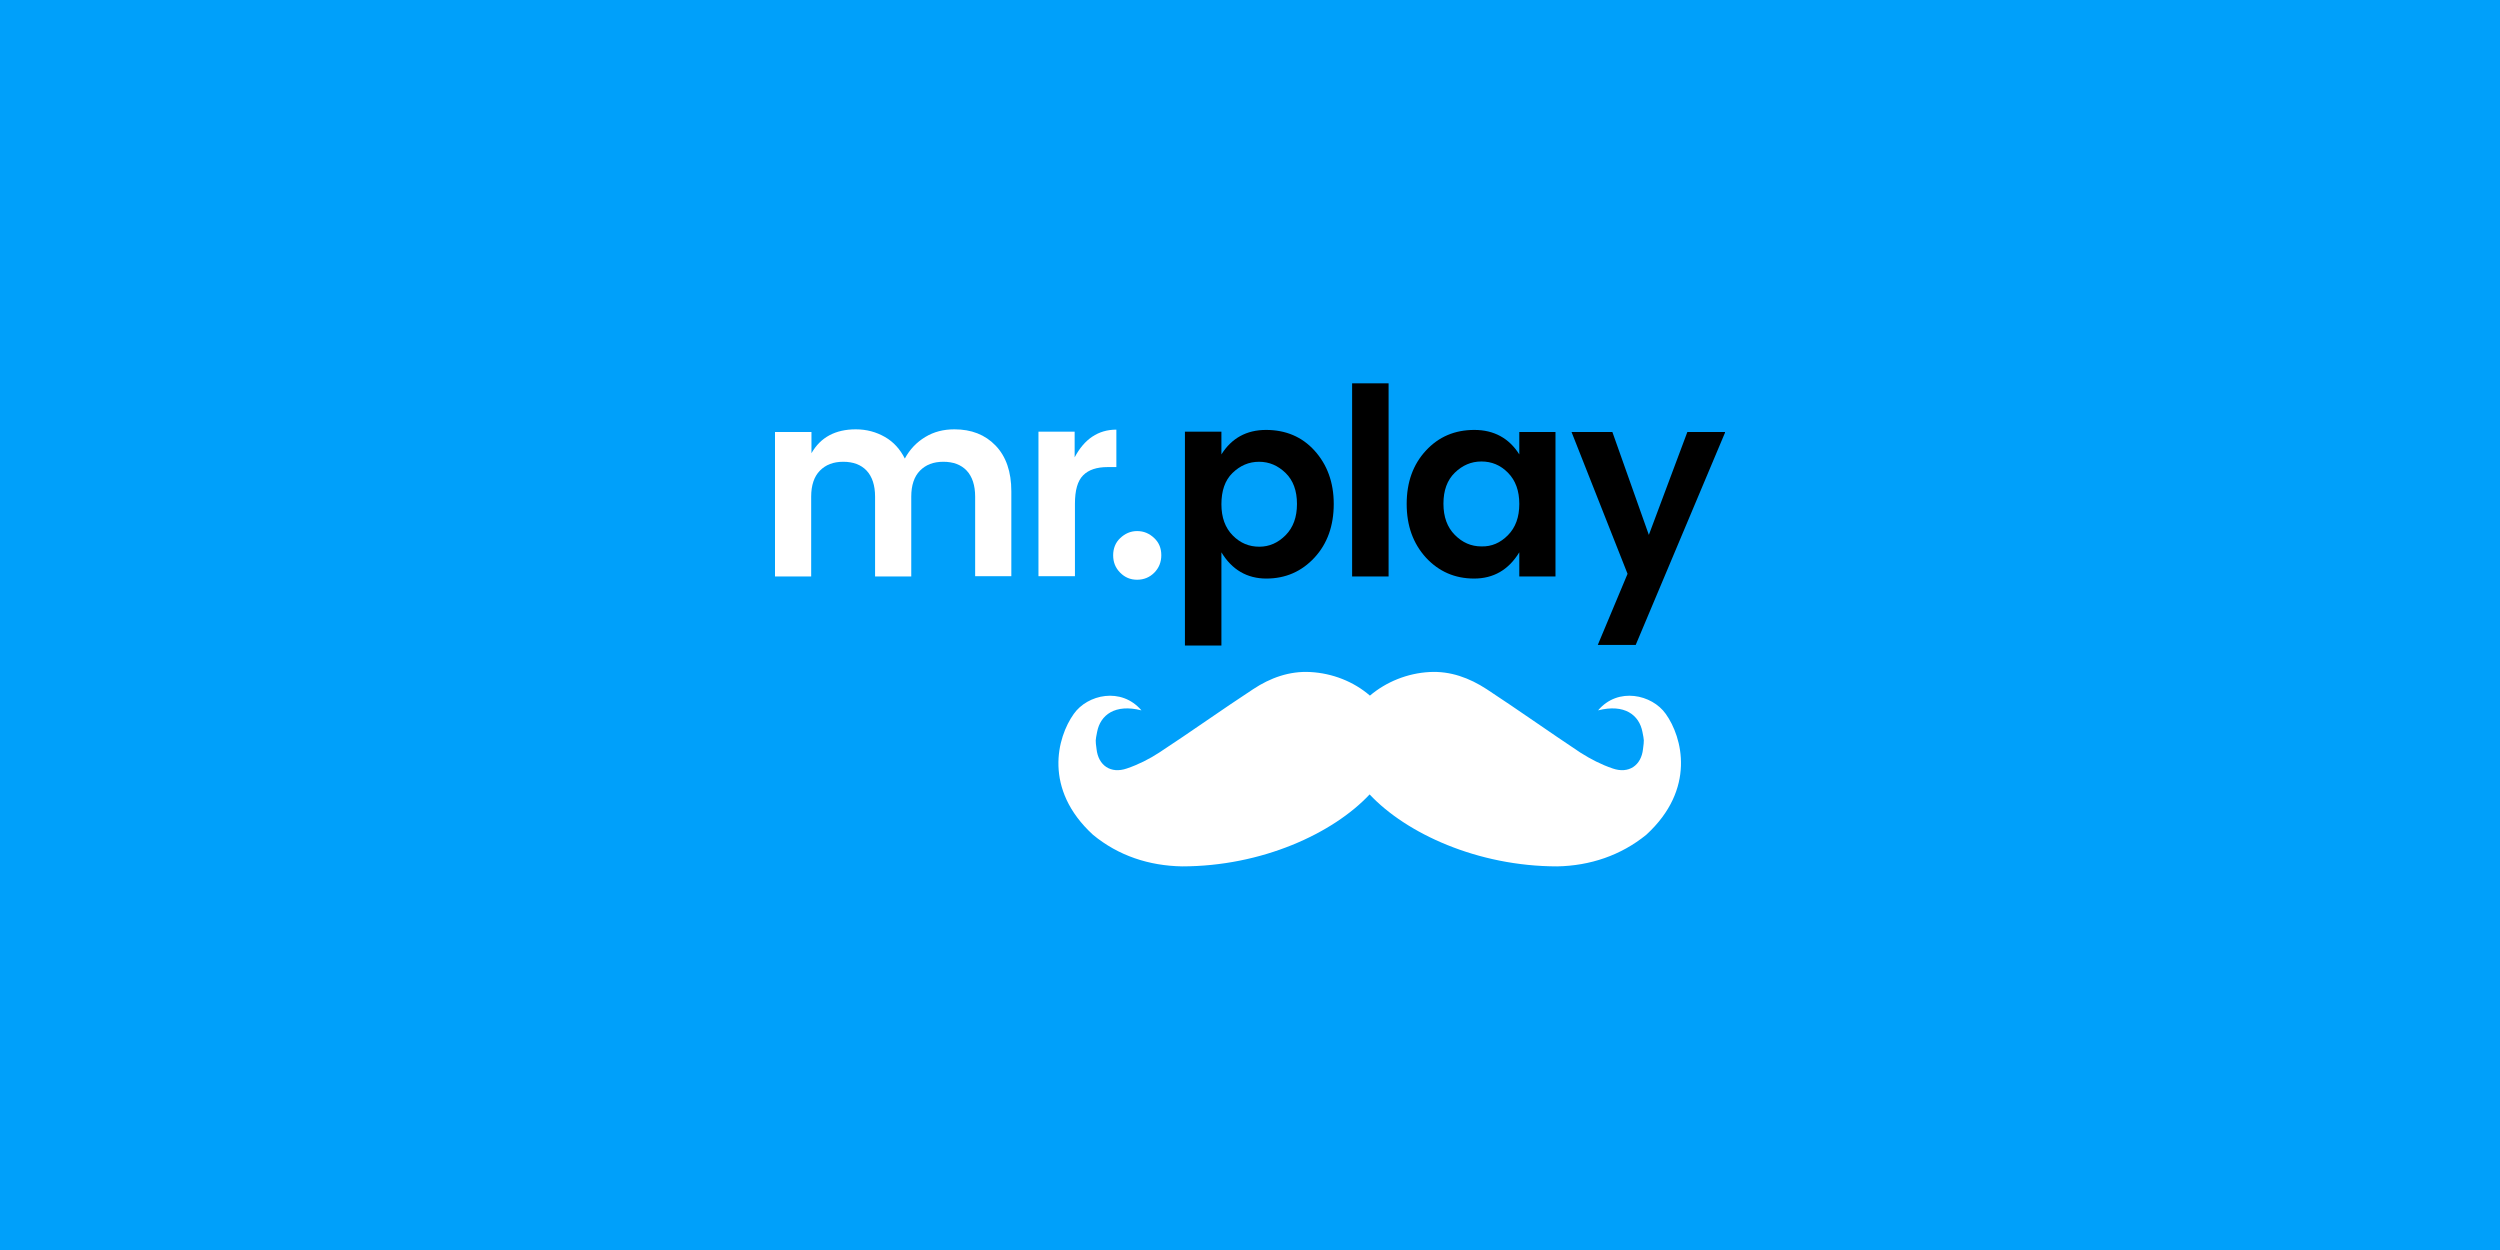 <svg width="300" height="150" viewBox="0 0 300 150" fill="none" xmlns="http://www.w3.org/2000/svg">
<rect width="300" height="150" fill="#00A0FA"/>
<g clip-path="url(#clip0_81_5631)">
<path d="M97.376 51.804V54.387C98.462 52.476 100.248 51.52 102.698 51.52C103.994 51.52 105.149 51.839 106.2 52.441C107.25 53.042 108.02 53.927 108.58 55.024C109.176 53.927 109.981 53.078 111.031 52.441C112.082 51.804 113.237 51.52 114.533 51.52C116.563 51.52 118.209 52.157 119.469 53.467C120.73 54.776 121.36 56.616 121.36 58.952V69.144H117.018V59.589C117.018 58.244 116.668 57.182 116.003 56.475C115.338 55.767 114.393 55.413 113.202 55.413C112.012 55.413 111.101 55.767 110.401 56.475C109.701 57.182 109.351 58.244 109.351 59.589V69.179H105.009V59.589C105.009 58.244 104.659 57.182 103.994 56.475C103.329 55.767 102.383 55.413 101.193 55.413C100.002 55.413 99.092 55.767 98.392 56.475C97.692 57.182 97.341 58.244 97.341 59.589V69.179H93V51.839H97.376V51.804Z" fill="white"/>
<path d="M128.958 51.804V54.882C130.113 52.688 131.794 51.556 133.964 51.556V56.05H132.914C131.619 56.05 130.638 56.369 129.973 57.041C129.308 57.713 128.993 58.846 128.993 60.438V69.144H124.616V51.804H128.958Z" fill="white"/>
<path d="M139.356 66.631C139.356 67.445 139.076 68.152 138.516 68.719C137.956 69.285 137.256 69.568 136.45 69.568C135.645 69.568 134.98 69.285 134.42 68.719C133.859 68.152 133.579 67.48 133.579 66.631C133.579 65.817 133.859 65.109 134.42 64.578C134.98 64.047 135.645 63.729 136.45 63.729C137.256 63.729 137.921 64.012 138.516 64.578C139.076 65.109 139.356 65.781 139.356 66.631Z" fill="white"/>
<path d="M146.569 54.529C147.794 52.582 149.58 51.591 151.926 51.591C154.272 51.591 156.232 52.405 157.738 54.068C159.243 55.732 160.049 57.855 160.049 60.474C160.049 63.092 159.278 65.251 157.738 66.914C156.197 68.577 154.272 69.427 151.961 69.427C149.65 69.427 147.829 68.365 146.569 66.277V77.46H142.192V51.804H146.569V54.529ZM154.272 64.225C155.182 63.304 155.637 62.066 155.637 60.474C155.637 58.881 155.182 57.643 154.272 56.758C153.361 55.873 152.311 55.413 151.086 55.413C149.86 55.413 148.81 55.873 147.899 56.758C146.989 57.643 146.569 58.916 146.569 60.509C146.569 62.101 147.024 63.34 147.934 64.26C148.845 65.18 149.895 65.605 151.121 65.605C152.311 65.605 153.361 65.145 154.272 64.225Z" fill="black"/>
<path d="M162.254 69.179V46H166.631V69.179H162.254Z" fill="black"/>
<path d="M171.112 66.914C169.572 65.216 168.802 63.092 168.802 60.474C168.802 57.855 169.572 55.732 171.112 54.068C172.653 52.405 174.579 51.591 176.924 51.591C179.27 51.591 181.091 52.582 182.316 54.529V51.839H186.658V69.179H182.316V66.277C181.021 68.4 179.2 69.427 176.889 69.427C174.579 69.427 172.653 68.577 171.112 66.914ZM180.951 64.225C181.861 63.305 182.316 62.066 182.316 60.474C182.316 58.881 181.861 57.643 180.951 56.722C180.04 55.802 178.99 55.378 177.765 55.378C176.539 55.378 175.489 55.838 174.579 56.722C173.668 57.607 173.213 58.846 173.213 60.438C173.213 62.031 173.668 63.269 174.579 64.189C175.489 65.109 176.539 65.569 177.765 65.569C178.99 65.605 180.04 65.145 180.951 64.225Z" fill="black"/>
<path d="M195.306 68.86L188.583 51.839H193.485L197.862 64.189L202.483 51.839H207.035L196.286 77.389H191.735L195.306 68.86Z" fill="black"/>
<path fill-rule="evenodd" clip-rule="evenodd" d="M199.893 85.669C198.247 83.334 194.151 82.414 191.77 85.245C194.956 84.431 196.706 85.811 197.092 87.828C197.302 88.925 197.302 88.748 197.162 89.88C196.952 91.862 195.446 92.888 193.52 92.216C192.155 91.756 190.859 91.084 189.634 90.305C185.853 87.793 182.176 85.174 178.395 82.697C176.329 81.352 174.053 80.503 171.533 80.644C168.907 80.786 166.351 81.812 164.39 83.475C162.429 81.777 159.874 80.786 157.248 80.644C154.727 80.503 152.416 81.352 150.385 82.697C146.604 85.174 142.893 87.828 139.111 90.305C137.921 91.084 136.59 91.756 135.225 92.216C133.299 92.888 131.794 91.862 131.584 89.88C131.444 88.783 131.444 88.925 131.654 87.828C132.039 85.811 133.789 84.431 136.975 85.245C134.56 82.414 130.498 83.334 128.853 85.669C126.857 88.465 125.176 94.693 131.163 100.178C134.21 102.691 137.886 103.894 141.842 103.965C151.436 103.965 159.979 100.001 164.355 95.33C168.732 100.001 177.31 103.965 186.868 103.965C190.789 103.894 194.501 102.655 197.547 100.178C203.534 94.693 201.888 88.465 199.893 85.669Z" fill="white"/>
</g>
<defs>
<clipPath id="clip0_81_5631">
<rect width="114" height="58" fill="white" transform="translate(93 46)"/>
</clipPath>
</defs>
</svg>
